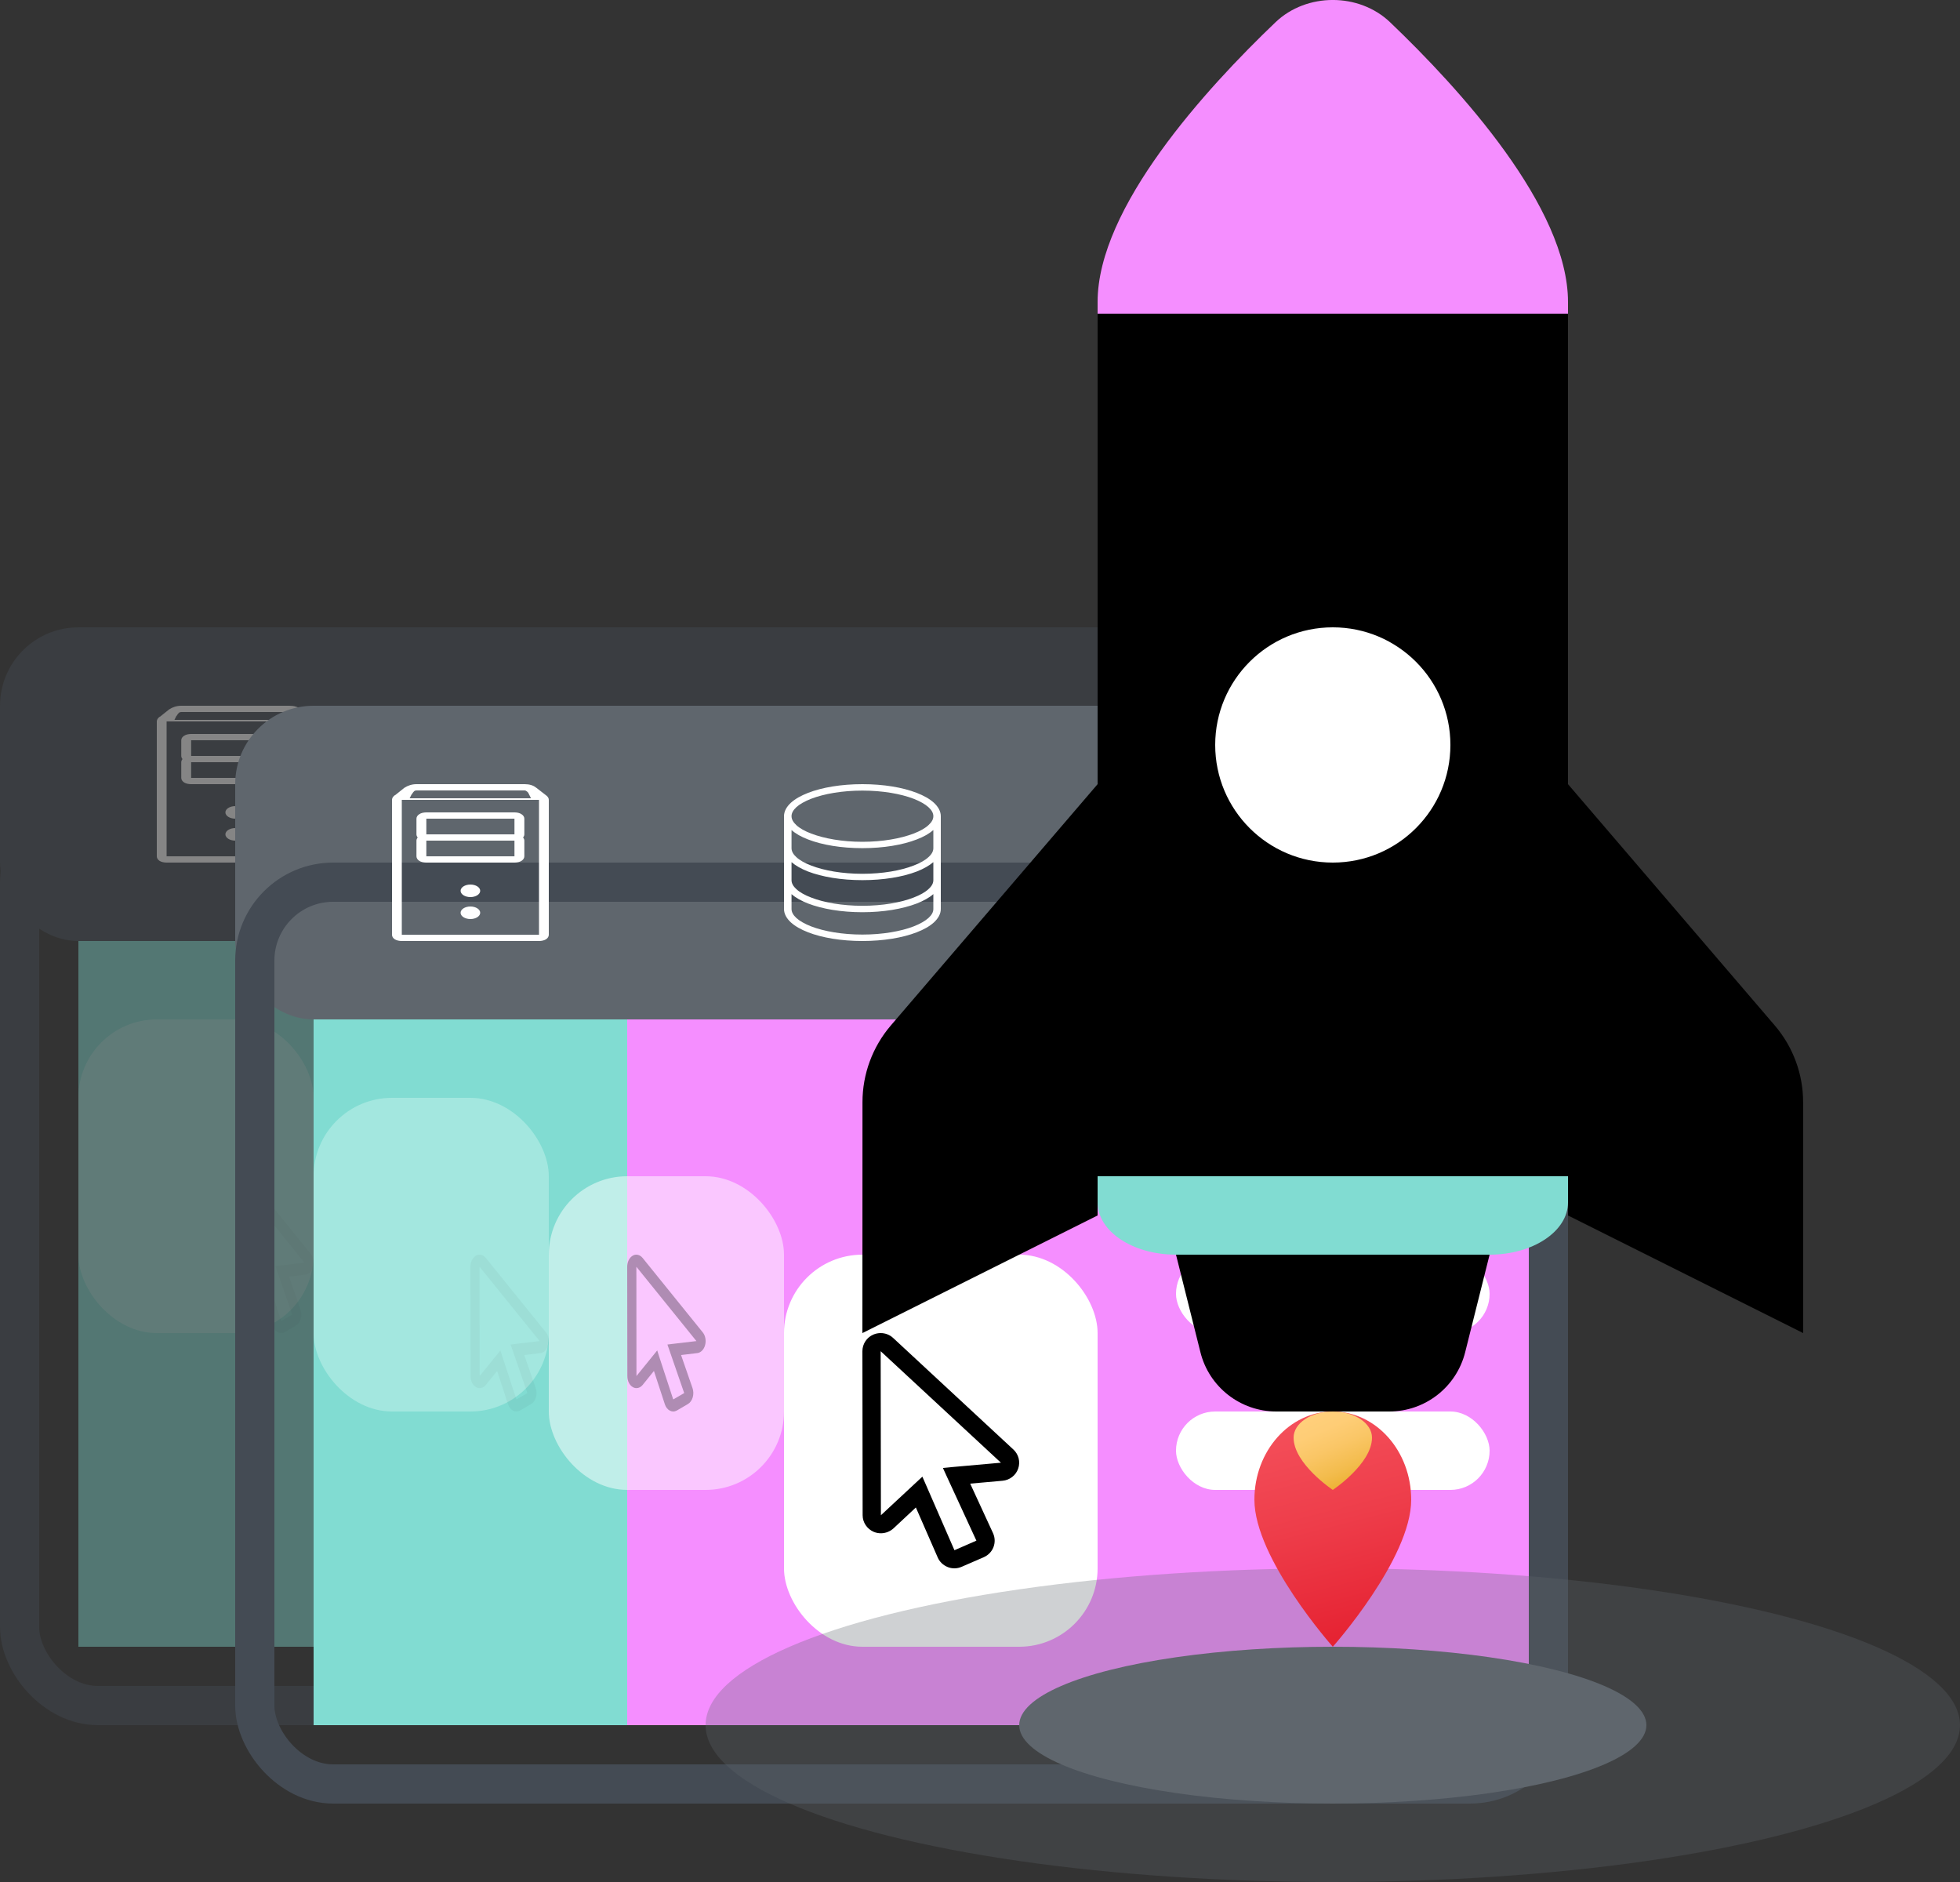 <?xml version="1.0" encoding="UTF-8"?>
<svg width="25px" height="24px" viewBox="0 0 25 24" version="1.1" xmlns="http://www.w3.org/2000/svg" xmlns:xlink="http://www.w3.org/1999/xlink">
    <rect x="0" y="0" width="25" height="24" fill="#333333" stroke="none"/>
    <title>rapid-delivery</title>
    <defs>
        <linearGradient x1="43.993%" y1="1.387%" x2="60.807%" y2="101.037%" id="linearGradient-1">
            <stop stop-color="#F44F5A" offset="0%"></stop>
            <stop stop-color="#EE3D4A" offset="44.3%"></stop>
            <stop stop-color="#E52030" offset="100%"></stop>
        </linearGradient>
        <linearGradient x1="35.7%" y1="1.367%" x2="78.2%" y2="100.867%" id="linearGradient-2">
            <stop stop-color="#FFCF7B" offset="0%"></stop>
            <stop stop-color="#FECD76" offset="19.5%"></stop>
            <stop stop-color="#FAC666" offset="43.9%"></stop>
            <stop stop-color="#F3BC4D" offset="71%"></stop>
            <stop stop-color="#EAAD29" offset="99.7%"></stop>
            <stop stop-color="#EAAD29" offset="100%"></stop>
        </linearGradient>
    </defs>
    <g id="Page-1" stroke="none" stroke-width="1" fill="none" fill-rule="evenodd">
        <g id="rapid-delivery">
            <g id="Group-3-Copy" opacity="0.4" transform="translate(0, 8)">
                <rect id="Rectangle-Copy-8" fill="#444B54" x="0" y="0" width="17" height="4" rx="1"></rect>
                <rect id="Rectangle" stroke="#F58EFF" fill="#F58EFF" x="5.5" y="4.5" width="11" height="8"></rect>
                <rect id="Rectangle-Copy-7" stroke="#444B54" stroke-width="0.5" x="0.25" y="2.25" width="16.5" height="11.5" rx="1"></rect>
                <rect id="Rectangle-Copy-2" fill="#81DCD2" x="1" y="4" width="4" height="9"></rect>
                <rect id="Rectangle-Copy" fill="#FFFFFF" x="7" y="7" width="4" height="5" rx="1"></rect>
                <rect id="Rectangle-Copy-5" fill="#FFFFFF" x="12" y="9" width="4" height="1" rx="0.5"></rect>
                <rect id="Rectangle-Copy-6" fill="#FFFFFF" x="12" y="7" width="4" height="1" rx="0.5"></rect>
                <rect id="Rectangle-Copy-3" fill="#A3E7DF" x="1" y="5" width="3" height="4" rx="1"></rect>
                <rect id="Rectangle-Copy-4" fill="#FFFFFF" opacity="0.5" x="4" y="6" width="3" height="4" rx="1"></rect>
                <g id="icons8-cursor" transform="translate(8, 8)" fill="#000000" fill-rule="nonzero">
                    <path d="M0.233,0.231 L1.767,1.653 L1.14,1.709 L1.027,1.72 L1.074,1.823 L1.454,2.647 L1.174,2.769 L0.811,1.936 L0.765,1.831 L0.681,1.909 L0.236,2.323 L0.233,0.231 M0.233,0 C0.202,0 0.17,0.006 0.14,0.019 C0.055,0.055 0,0.139 0,0.231 L0.003,2.323 C0.003,2.415 0.059,2.497 0.143,2.534 C0.173,2.547 0.205,2.553 0.236,2.553 C0.294,2.553 0.351,2.531 0.396,2.491 L0.682,2.224 L0.96,2.86 C0.984,2.917 1.031,2.961 1.089,2.984 C1.116,2.995 1.145,3 1.174,3 C1.206,3 1.237,2.993 1.267,2.98 L1.548,2.858 C1.605,2.833 1.65,2.787 1.672,2.729 C1.694,2.671 1.692,2.607 1.666,2.551 L1.375,1.92 L1.788,1.883 C1.879,1.875 1.958,1.814 1.987,1.728 C2.017,1.642 1.993,1.547 1.926,1.485 L0.392,0.062 C0.348,0.021 0.291,0 0.233,0 Z" id="Shape"></path>
                </g>
                <g id="icons8-cursor-copy" opacity="0.3" transform="translate(5, 7)" fill="#000000" fill-rule="nonzero">
                    <path d="M0.117,0.154 L0.883,1.102 L0.57,1.139 L0.513,1.146 L0.537,1.215 L0.727,1.765 L0.587,1.846 L0.405,1.291 L0.383,1.221 L0.341,1.273 L0.118,1.548 L0.117,0.154 M0.117,0 C0.101,0 0.085,0.004 0.07,0.013 C0.028,0.037 0,0.093 0,0.154 L0.002,1.548 C0.002,1.61 0.029,1.665 0.072,1.689 C0.087,1.698 0.102,1.702 0.118,1.702 C0.147,1.702 0.176,1.688 0.198,1.66 L0.341,1.483 L0.48,1.907 C0.492,1.945 0.515,1.974 0.544,1.989 C0.558,1.996 0.572,2 0.587,2 C0.603,2 0.619,1.995 0.634,1.987 L0.774,1.905 C0.802,1.889 0.825,1.858 0.836,1.819 C0.847,1.781 0.846,1.738 0.833,1.701 L0.687,1.28 L0.894,1.255 C0.94,1.25 0.979,1.209 0.994,1.152 C1.009,1.095 0.997,1.031 0.963,0.99 L0.196,0.041 C0.174,0.014 0.145,0 0.117,0 Z" id="Shape"></path>
                </g>
                <g id="icons8-cursor-copy-2" opacity="0.04" transform="translate(3, 7)" fill="#000000" fill-rule="nonzero">
                    <path d="M0.117,0.154 L0.883,1.102 L0.57,1.139 L0.513,1.146 L0.537,1.215 L0.727,1.765 L0.587,1.846 L0.405,1.291 L0.383,1.221 L0.341,1.273 L0.118,1.548 L0.117,0.154 M0.117,0 C0.101,0 0.085,0.004 0.07,0.013 C0.028,0.037 0,0.093 0,0.154 L0.002,1.548 C0.002,1.61 0.029,1.665 0.072,1.689 C0.087,1.698 0.102,1.702 0.118,1.702 C0.147,1.702 0.176,1.688 0.198,1.66 L0.341,1.483 L0.48,1.907 C0.492,1.945 0.515,1.974 0.544,1.989 C0.558,1.996 0.572,2 0.587,2 C0.603,2 0.619,1.995 0.634,1.987 L0.774,1.905 C0.802,1.889 0.825,1.858 0.836,1.819 C0.847,1.781 0.846,1.738 0.833,1.701 L0.687,1.28 L0.894,1.255 C0.94,1.25 0.979,1.209 0.994,1.152 C1.009,1.095 0.997,1.031 0.963,0.99 L0.196,0.041 C0.174,0.014 0.145,0 0.117,0 Z" id="Shape"></path>
                </g>
                <g id="icons8-database" transform="translate(7, 1)" fill="#FFFFFF" fill-rule="nonzero">
                    <path d="M1,0 C0.731,0 0.487,0.041 0.307,0.111 C0.217,0.146 0.142,0.188 0.088,0.237 C0.034,0.287 0,0.345 0,0.408 L0,0.809 C-9.29870283e-05,0.811 -9.29870283e-05,0.814 0,0.816 L0,1.217 C-9.29870283e-05,1.219 -9.29870283e-05,1.222 0,1.224 L0,1.592 C0,1.655 0.034,1.713 0.088,1.763 C0.142,1.812 0.217,1.854 0.307,1.889 C0.487,1.959 0.731,2 1,2 C1.269,2 1.513,1.959 1.693,1.889 C1.784,1.854 1.858,1.812 1.912,1.763 C1.966,1.713 2,1.655 2,1.592 L2,0.408 C2,0.345 1.966,0.287 1.912,0.237 C1.858,0.188 1.784,0.146 1.693,0.111 C1.513,0.041 1.269,0 1,0 Z M1,0.082 C1.257,0.082 1.489,0.123 1.653,0.186 C1.735,0.218 1.8,0.255 1.842,0.293 C1.885,0.332 1.905,0.37 1.905,0.408 C1.905,0.447 1.885,0.484 1.842,0.523 C1.8,0.562 1.735,0.599 1.653,0.63 C1.489,0.693 1.257,0.735 1,0.735 C0.743,0.735 0.511,0.693 0.347,0.63 C0.265,0.599 0.2,0.562 0.158,0.523 C0.116,0.484 0.096,0.447 0.096,0.408 C0.096,0.37 0.116,0.332 0.158,0.293 C0.2,0.255 0.265,0.218 0.347,0.186 C0.511,0.123 0.743,0.082 1,0.082 Z M0.096,0.585 C0.149,0.632 0.22,0.672 0.307,0.705 C0.487,0.775 0.731,0.816 1,0.816 C1.269,0.816 1.513,0.775 1.693,0.705 C1.78,0.672 1.851,0.632 1.905,0.585 L1.905,0.81 C1.905,0.811 1.905,0.812 1.905,0.814 L1.905,0.816 C1.905,0.855 1.885,0.893 1.842,0.931 C1.8,0.97 1.735,1.007 1.653,1.038 C1.489,1.102 1.257,1.143 1,1.143 C0.743,1.143 0.511,1.102 0.347,1.038 C0.265,1.007 0.2,0.97 0.158,0.931 C0.116,0.893 0.096,0.855 0.096,0.816 C0.096,0.814 0.096,0.811 0.096,0.809 L0.096,0.585 Z M0.096,0.994 C0.149,1.04 0.22,1.08 0.307,1.114 C0.487,1.183 0.731,1.224 1,1.224 C1.269,1.224 1.513,1.183 1.693,1.114 C1.78,1.08 1.851,1.04 1.905,0.994 L1.905,1.218 C1.905,1.219 1.905,1.221 1.905,1.222 L1.905,1.224 C1.905,1.263 1.885,1.301 1.842,1.339 C1.8,1.378 1.735,1.415 1.653,1.446 C1.489,1.51 1.257,1.551 1,1.551 C0.743,1.551 0.511,1.51 0.347,1.446 C0.265,1.415 0.2,1.378 0.158,1.339 C0.116,1.301 0.096,1.263 0.096,1.224 C0.096,1.222 0.096,1.219 0.096,1.217 L0.096,0.994 Z M0.096,1.402 C0.149,1.449 0.22,1.488 0.307,1.522 C0.487,1.591 0.731,1.633 1,1.633 C1.269,1.633 1.513,1.591 1.693,1.522 C1.78,1.488 1.851,1.449 1.905,1.402 L1.905,1.592 C1.905,1.63 1.885,1.668 1.842,1.707 C1.8,1.745 1.735,1.782 1.653,1.814 C1.489,1.877 1.257,1.918 1,1.918 C0.743,1.918 0.511,1.877 0.347,1.814 C0.265,1.782 0.2,1.745 0.158,1.707 C0.116,1.668 0.096,1.63 0.096,1.592 L0.096,1.402 Z" id="Shape"></path>
                </g>
                <g id="icons8-server" transform="translate(2, 1)" fill="#FFFFFF" fill-rule="nonzero">
                    <path d="M0.312,0 C0.251,0 0.199,0.02 0.162,0.044 C0.161,0.045 0.159,0.045 0.158,0.046 L0.043,0.138 C0.04,0.139 0.038,0.141 0.035,0.142 C0.026,0.148 0.019,0.155 0.014,0.163 C0.012,0.164 0.011,0.166 0.01,0.168 C0.01,0.168 0.008,0.168 0.008,0.169 C0.008,0.17 0.008,0.17 0.008,0.171 C0.003,0.18 0,0.19 0,0.2 L0,1.92 C0,1.941 0.011,1.962 0.035,1.978 C0.059,1.993 0.092,2 0.125,2 L1.875,2 C1.908,2 1.941,1.993 1.965,1.978 C1.989,1.962 2,1.941 2,1.92 L2,0.2 C2,0.181 1.99,0.162 1.971,0.147 C1.97,0.147 1.969,0.146 1.969,0.145 C1.968,0.145 1.968,0.144 1.967,0.144 C1.965,0.142 1.963,0.14 1.961,0.139 L1.838,0.044 C1.838,0.043 1.836,0.044 1.836,0.044 C1.836,0.044 1.836,0.043 1.836,0.043 C1.802,0.015 1.751,0 1.693,0 L0.312,0 Z M0.312,0.08 L1.693,0.08 C1.71,0.08 1.735,0.103 1.738,0.111 C1.739,0.112 1.74,0.113 1.74,0.114 L1.773,0.18 L0.225,0.18 L0.25,0.13 L0.252,0.13 C0.276,0.092 0.287,0.08 0.312,0.08 Z M0.125,0.2 L1.875,0.2 L1.875,1.92 L0.125,1.92 L0.125,0.2 Z M0.438,0.36 C0.405,0.36 0.371,0.367 0.348,0.383 C0.324,0.398 0.312,0.419 0.312,0.44 L0.312,0.64 C0.312,0.654 0.318,0.668 0.328,0.68 C0.318,0.692 0.312,0.706 0.312,0.72 L0.312,0.92 C0.312,0.941 0.324,0.962 0.348,0.978 C0.371,0.993 0.405,1 0.438,1 L1.562,1 C1.595,1 1.629,0.993 1.652,0.978 C1.676,0.962 1.688,0.941 1.688,0.92 L1.688,0.72 C1.688,0.706 1.682,0.692 1.672,0.68 C1.682,0.668 1.688,0.654 1.688,0.64 L1.688,0.44 C1.688,0.419 1.676,0.398 1.652,0.383 C1.629,0.367 1.595,0.36 1.562,0.36 L0.438,0.36 Z M0.438,0.44 L1.562,0.44 L1.562,0.64 L0.438,0.64 L0.438,0.44 Z M0.438,0.72 L1.562,0.72 L1.562,0.92 L0.438,0.92 L0.438,0.72 Z M1,1.28 C0.931,1.28 0.875,1.316 0.875,1.36 C0.875,1.404 0.931,1.44 1,1.44 C1.069,1.44 1.125,1.404 1.125,1.36 C1.125,1.316 1.069,1.28 1,1.28 Z M1,1.56 C0.931,1.56 0.875,1.596 0.875,1.64 C0.875,1.684 0.931,1.72 1,1.72 C1.069,1.72 1.125,1.684 1.125,1.64 C1.125,1.596 1.069,1.56 1,1.56 Z" id="Shape"></path>
                </g>
                <g id="icons8-cloud" transform="translate(12, 1)" fill="#FFFFFF" fill-rule="nonzero">
                    <path d="M2.32,0 C1.903,0 1.55,0.198 1.38,0.479 C1.29,0.429 1.185,0.393 1.067,0.393 C0.769,0.393 0.532,0.581 0.515,0.814 C0.217,0.9 0,1.121 0,1.386 C0,1.725 0.346,2 0.772,2 L3.288,2 C3.68,2 4,1.746 4,1.434 C4,1.145 3.721,0.915 3.368,0.882 C3.369,0.866 3.373,0.852 3.373,0.836 C3.373,0.375 2.9,0 2.32,0 Z M2.32,0.127 C2.814,0.127 3.212,0.444 3.212,0.836 C3.212,0.865 3.21,0.894 3.205,0.924 L3.192,0.995 L3.288,0.995 C3.593,0.995 3.84,1.191 3.84,1.434 C3.84,1.677 3.593,1.873 3.288,1.873 L0.772,1.873 C0.432,1.873 0.16,1.656 0.16,1.386 C0.16,1.162 0.351,0.972 0.61,0.916 L0.67,0.904 L0.667,0.852 C0.667,0.843 0.667,0.839 0.667,0.838 C0.667,0.662 0.845,0.52 1.067,0.52 C1.179,0.52 1.28,0.556 1.353,0.614 L1.44,0.685 L1.482,0.592 C1.608,0.322 1.935,0.127 2.32,0.127 Z" id="Shape"></path>
                </g>
            </g>
            <g id="Group-3-Copy-2" transform="translate(3, 9)">
                <rect id="Rectangle-Copy-8" fill="#5F666D" x="0" y="0" width="17" height="4" rx="1"></rect>
                <rect id="Rectangle" stroke="#F58EFF" fill="#F58EFF" x="5.5" y="4.5" width="11" height="8"></rect>
                <rect id="Rectangle-Copy-7" stroke="#444B54" stroke-width="0.5" x="0.25" y="2.25" width="16.5" height="11.5" rx="1"></rect>
                <rect id="Rectangle-Copy-2" fill="#81DCD2" x="1" y="4" width="4" height="9"></rect>
                <rect id="Rectangle-Copy" fill="#FFFFFF" x="7" y="7" width="4" height="5" rx="1"></rect>
                <rect id="Rectangle-Copy-5" fill="#FFFFFF" x="12" y="9" width="4" height="1" rx="0.5"></rect>
                <rect id="Rectangle-Copy-6" fill="#FFFFFF" x="12" y="7" width="4" height="1" rx="0.5"></rect>
                <rect id="Rectangle-Copy-3" fill="#A3E7DF" x="1" y="5" width="3" height="4" rx="1"></rect>
                <rect id="Rectangle-Copy-4" fill="#FFFFFF" opacity="0.5" x="4" y="6" width="3" height="4" rx="1"></rect>
                <g id="icons8-cursor" transform="translate(8, 8)" fill="#000000" fill-rule="nonzero">
                    <path d="M0.233,0.231 L1.767,1.653 L1.14,1.709 L1.027,1.72 L1.074,1.823 L1.454,2.647 L1.174,2.769 L0.811,1.936 L0.765,1.831 L0.681,1.909 L0.236,2.323 L0.233,0.231 M0.233,0 C0.202,0 0.17,0.006 0.14,0.019 C0.055,0.055 0,0.139 0,0.231 L0.003,2.323 C0.003,2.415 0.059,2.497 0.143,2.534 C0.173,2.547 0.205,2.553 0.236,2.553 C0.294,2.553 0.351,2.531 0.396,2.491 L0.682,2.224 L0.96,2.86 C0.984,2.917 1.031,2.961 1.089,2.984 C1.116,2.995 1.145,3 1.174,3 C1.206,3 1.237,2.993 1.267,2.98 L1.548,2.858 C1.605,2.833 1.65,2.787 1.672,2.729 C1.694,2.671 1.692,2.607 1.666,2.551 L1.375,1.92 L1.788,1.883 C1.879,1.875 1.958,1.814 1.987,1.728 C2.017,1.642 1.993,1.547 1.926,1.485 L0.392,0.062 C0.348,0.021 0.291,0 0.233,0 Z" id="Shape"></path>
                </g>
                <g id="icons8-cursor-copy" opacity="0.3" transform="translate(5, 7)" fill="#000000" fill-rule="nonzero">
                    <path d="M0.117,0.154 L0.883,1.102 L0.57,1.139 L0.513,1.146 L0.537,1.215 L0.727,1.765 L0.587,1.846 L0.405,1.291 L0.383,1.221 L0.341,1.273 L0.118,1.548 L0.117,0.154 M0.117,0 C0.101,0 0.085,0.004 0.07,0.013 C0.028,0.037 0,0.093 0,0.154 L0.002,1.548 C0.002,1.61 0.029,1.665 0.072,1.689 C0.087,1.698 0.102,1.702 0.118,1.702 C0.147,1.702 0.176,1.688 0.198,1.66 L0.341,1.483 L0.48,1.907 C0.492,1.945 0.515,1.974 0.544,1.989 C0.558,1.996 0.572,2 0.587,2 C0.603,2 0.619,1.995 0.634,1.987 L0.774,1.905 C0.802,1.889 0.825,1.858 0.836,1.819 C0.847,1.781 0.846,1.738 0.833,1.701 L0.687,1.28 L0.894,1.255 C0.94,1.25 0.979,1.209 0.994,1.152 C1.009,1.095 0.997,1.031 0.963,0.99 L0.196,0.041 C0.174,0.014 0.145,0 0.117,0 Z" id="Shape"></path>
                </g>
                <g id="icons8-cursor-copy-2" opacity="0.04" transform="translate(3, 7)" fill="#000000" fill-rule="nonzero">
                    <path d="M0.117,0.154 L0.883,1.102 L0.57,1.139 L0.513,1.146 L0.537,1.215 L0.727,1.765 L0.587,1.846 L0.405,1.291 L0.383,1.221 L0.341,1.273 L0.118,1.548 L0.117,0.154 M0.117,0 C0.101,0 0.085,0.004 0.07,0.013 C0.028,0.037 0,0.093 0,0.154 L0.002,1.548 C0.002,1.61 0.029,1.665 0.072,1.689 C0.087,1.698 0.102,1.702 0.118,1.702 C0.147,1.702 0.176,1.688 0.198,1.66 L0.341,1.483 L0.48,1.907 C0.492,1.945 0.515,1.974 0.544,1.989 C0.558,1.996 0.572,2 0.587,2 C0.603,2 0.619,1.995 0.634,1.987 L0.774,1.905 C0.802,1.889 0.825,1.858 0.836,1.819 C0.847,1.781 0.846,1.738 0.833,1.701 L0.687,1.28 L0.894,1.255 C0.94,1.25 0.979,1.209 0.994,1.152 C1.009,1.095 0.997,1.031 0.963,0.99 L0.196,0.041 C0.174,0.014 0.145,0 0.117,0 Z" id="Shape"></path>
                </g>
                <g id="icons8-database" transform="translate(7, 1)" fill="#FFFFFF" fill-rule="nonzero">
                    <path d="M1,0 C0.731,0 0.487,0.041 0.307,0.111 C0.217,0.146 0.142,0.188 0.088,0.237 C0.034,0.287 0,0.345 0,0.408 L0,0.809 C-9.29870283e-05,0.811 -9.29870283e-05,0.814 0,0.816 L0,1.217 C-9.29870283e-05,1.219 -9.29870283e-05,1.222 0,1.224 L0,1.592 C0,1.655 0.034,1.713 0.088,1.763 C0.142,1.812 0.217,1.854 0.307,1.889 C0.487,1.959 0.731,2 1,2 C1.269,2 1.513,1.959 1.693,1.889 C1.784,1.854 1.858,1.812 1.912,1.763 C1.966,1.713 2,1.655 2,1.592 L2,0.408 C2,0.345 1.966,0.287 1.912,0.237 C1.858,0.188 1.784,0.146 1.693,0.111 C1.513,0.041 1.269,0 1,0 Z M1,0.082 C1.257,0.082 1.489,0.123 1.653,0.186 C1.735,0.218 1.8,0.255 1.842,0.293 C1.885,0.332 1.905,0.37 1.905,0.408 C1.905,0.447 1.885,0.484 1.842,0.523 C1.8,0.562 1.735,0.599 1.653,0.63 C1.489,0.693 1.257,0.735 1,0.735 C0.743,0.735 0.511,0.693 0.347,0.63 C0.265,0.599 0.2,0.562 0.158,0.523 C0.116,0.484 0.096,0.447 0.096,0.408 C0.096,0.37 0.116,0.332 0.158,0.293 C0.2,0.255 0.265,0.218 0.347,0.186 C0.511,0.123 0.743,0.082 1,0.082 Z M0.096,0.585 C0.149,0.632 0.22,0.672 0.307,0.705 C0.487,0.775 0.731,0.816 1,0.816 C1.269,0.816 1.513,0.775 1.693,0.705 C1.78,0.672 1.851,0.632 1.905,0.585 L1.905,0.81 C1.905,0.811 1.905,0.812 1.905,0.814 L1.905,0.816 C1.905,0.855 1.885,0.893 1.842,0.931 C1.8,0.97 1.735,1.007 1.653,1.038 C1.489,1.102 1.257,1.143 1,1.143 C0.743,1.143 0.511,1.102 0.347,1.038 C0.265,1.007 0.2,0.97 0.158,0.931 C0.116,0.893 0.096,0.855 0.096,0.816 C0.096,0.814 0.096,0.811 0.096,0.809 L0.096,0.585 Z M0.096,0.994 C0.149,1.04 0.22,1.08 0.307,1.114 C0.487,1.183 0.731,1.224 1,1.224 C1.269,1.224 1.513,1.183 1.693,1.114 C1.78,1.08 1.851,1.04 1.905,0.994 L1.905,1.218 C1.905,1.219 1.905,1.221 1.905,1.222 L1.905,1.224 C1.905,1.263 1.885,1.301 1.842,1.339 C1.8,1.378 1.735,1.415 1.653,1.446 C1.489,1.51 1.257,1.551 1,1.551 C0.743,1.551 0.511,1.51 0.347,1.446 C0.265,1.415 0.2,1.378 0.158,1.339 C0.116,1.301 0.096,1.263 0.096,1.224 C0.096,1.222 0.096,1.219 0.096,1.217 L0.096,0.994 Z M0.096,1.402 C0.149,1.449 0.22,1.488 0.307,1.522 C0.487,1.591 0.731,1.633 1,1.633 C1.269,1.633 1.513,1.591 1.693,1.522 C1.78,1.488 1.851,1.449 1.905,1.402 L1.905,1.592 C1.905,1.63 1.885,1.668 1.842,1.707 C1.8,1.745 1.735,1.782 1.653,1.814 C1.489,1.877 1.257,1.918 1,1.918 C0.743,1.918 0.511,1.877 0.347,1.814 C0.265,1.782 0.2,1.745 0.158,1.707 C0.116,1.668 0.096,1.63 0.096,1.592 L0.096,1.402 Z" id="Shape"></path>
                </g>
                <g id="icons8-server" transform="translate(2, 1)" fill="#FFFFFF" fill-rule="nonzero">
                    <path d="M0.312,0 C0.251,0 0.199,0.02 0.162,0.044 C0.161,0.045 0.159,0.045 0.158,0.046 L0.043,0.138 C0.04,0.139 0.038,0.141 0.035,0.142 C0.026,0.148 0.019,0.155 0.014,0.163 C0.012,0.164 0.011,0.166 0.01,0.168 C0.01,0.168 0.008,0.168 0.008,0.169 C0.008,0.17 0.008,0.17 0.008,0.171 C0.003,0.18 0,0.19 0,0.2 L0,1.92 C0,1.941 0.011,1.962 0.035,1.978 C0.059,1.993 0.092,2 0.125,2 L1.875,2 C1.908,2 1.941,1.993 1.965,1.978 C1.989,1.962 2,1.941 2,1.92 L2,0.2 C2,0.181 1.99,0.162 1.971,0.147 C1.97,0.147 1.969,0.146 1.969,0.145 C1.968,0.145 1.968,0.144 1.967,0.144 C1.965,0.142 1.963,0.14 1.961,0.139 L1.838,0.044 C1.838,0.043 1.836,0.044 1.836,0.044 C1.836,0.044 1.836,0.043 1.836,0.043 C1.802,0.015 1.751,0 1.693,0 L0.312,0 Z M0.312,0.08 L1.693,0.08 C1.71,0.08 1.735,0.103 1.738,0.111 C1.739,0.112 1.74,0.113 1.74,0.114 L1.773,0.18 L0.225,0.18 L0.25,0.13 L0.252,0.13 C0.276,0.092 0.287,0.08 0.312,0.08 Z M0.125,0.2 L1.875,0.2 L1.875,1.92 L0.125,1.92 L0.125,0.2 Z M0.438,0.36 C0.405,0.36 0.371,0.367 0.348,0.383 C0.324,0.398 0.312,0.419 0.312,0.44 L0.312,0.64 C0.312,0.654 0.318,0.668 0.328,0.68 C0.318,0.692 0.312,0.706 0.312,0.72 L0.312,0.92 C0.312,0.941 0.324,0.962 0.348,0.978 C0.371,0.993 0.405,1 0.438,1 L1.562,1 C1.595,1 1.629,0.993 1.652,0.978 C1.676,0.962 1.688,0.941 1.688,0.92 L1.688,0.72 C1.688,0.706 1.682,0.692 1.672,0.68 C1.682,0.668 1.688,0.654 1.688,0.64 L1.688,0.44 C1.688,0.419 1.676,0.398 1.652,0.383 C1.629,0.367 1.595,0.36 1.562,0.36 L0.438,0.36 Z M0.438,0.44 L1.562,0.44 L1.562,0.64 L0.438,0.64 L0.438,0.44 Z M0.438,0.72 L1.562,0.72 L1.562,0.92 L0.438,0.92 L0.438,0.72 Z M1,1.28 C0.931,1.28 0.875,1.316 0.875,1.36 C0.875,1.404 0.931,1.44 1,1.44 C1.069,1.44 1.125,1.404 1.125,1.36 C1.125,1.316 1.069,1.28 1,1.28 Z M1,1.56 C0.931,1.56 0.875,1.596 0.875,1.64 C0.875,1.684 0.931,1.72 1,1.72 C1.069,1.72 1.125,1.684 1.125,1.64 C1.125,1.596 1.069,1.56 1,1.56 Z" id="Shape"></path>
                </g>
                <g id="icons8-cloud" transform="translate(12, 1)" fill="#FFFFFF" fill-rule="nonzero">
                    <path d="M2.32,0 C1.903,0 1.55,0.198 1.38,0.479 C1.29,0.429 1.185,0.393 1.067,0.393 C0.769,0.393 0.532,0.581 0.515,0.814 C0.217,0.9 0,1.121 0,1.386 C0,1.725 0.346,2 0.772,2 L3.288,2 C3.68,2 4,1.746 4,1.434 C4,1.145 3.721,0.915 3.368,0.882 C3.369,0.866 3.373,0.852 3.373,0.836 C3.373,0.375 2.9,0 2.32,0 Z M2.32,0.127 C2.814,0.127 3.212,0.444 3.212,0.836 C3.212,0.865 3.21,0.894 3.205,0.924 L3.192,0.995 L3.288,0.995 C3.593,0.995 3.84,1.191 3.84,1.434 C3.84,1.677 3.593,1.873 3.288,1.873 L0.772,1.873 C0.432,1.873 0.16,1.656 0.16,1.386 C0.16,1.162 0.351,0.972 0.61,0.916 L0.67,0.904 L0.667,0.852 C0.667,0.843 0.667,0.839 0.667,0.838 C0.667,0.662 0.845,0.52 1.067,0.52 C1.179,0.52 1.28,0.556 1.353,0.614 L1.44,0.685 L1.482,0.592 C1.608,0.322 1.935,0.127 2.32,0.127 Z" id="Shape"></path>
                </g>
            </g>
            <ellipse id="Oval" fill="#5F666D" cx="17" cy="22" rx="4" ry="1"></ellipse>
            <ellipse id="Oval-Copy" fill="#5F666D" opacity="0.3" cx="17" cy="22" rx="8" ry="2"></ellipse>
            <g id="icons8-launch" transform="translate(11, 0)" fill-rule="nonzero">
                <path d="M7,19.125 C7,19.875 6,21 6,21 C6,21 5,19.875 5,19.125 C5,18.504 5.448,18 6,18 C6.552,18 7,18.504 7,19.125 Z" id="Path" fill="url(#linearGradient-1)"></path>
                <path d="M6.5,18.333 C6.5,18.667 6,19 6,19 C6,19 5.5,18.667 5.5,18.333 C5.5,18.149 5.724,18 6,18 C6.276,18 6.5,18.149 6.5,18.333 Z" id="Path" fill="url(#linearGradient-2)"></path>
                <rect id="Rectangle" fill="#000000" x="3" y="4" width="6" height="11"></rect>
                <path d="M6.731,0.284 C6.335,-0.095 5.665,-0.095 5.269,0.284 C4.381,1.132 3,2.645 3,3.851 L3,4 L9,4 L9,3.851 C9,2.645 7.619,1.132 6.731,0.284 Z" id="Path" fill="#F58EFF"></path>
                <circle id="Oval" fill="#FFFFFF" cx="6" cy="9.5" r="1.5"></circle>
                <path d="M9,10 L11.639,13.079 C11.871,13.351 11.999,13.697 11.999,14.055 L12,17 L9,15.5 L9,10 Z" id="Path" fill="#000000"></path>
                <path d="M3,15.5 L0,17 L0.001,14.055 C0.001,13.697 0.129,13.351 0.361,13.079 L3,10 L3,15.5 Z" id="Path" fill="#000000"></path>
                <path d="M8,16 L4,16 C3.447,16 3,15.702 3,15.333 L3,15 L9,15 L9,15.333 C9,15.702 8.553,16 8,16 Z" id="Path" fill="#81DCD2"></path>
                <path d="M6.719,18 L5.28,18 C4.822,18 4.421,17.688 4.311,17.242 L4,16 L8,16 L7.689,17.242 C7.578,17.688 7.178,18 6.719,18 Z" id="Path" fill="#000000"></path>
            </g>
        </g>
    </g>
</svg>